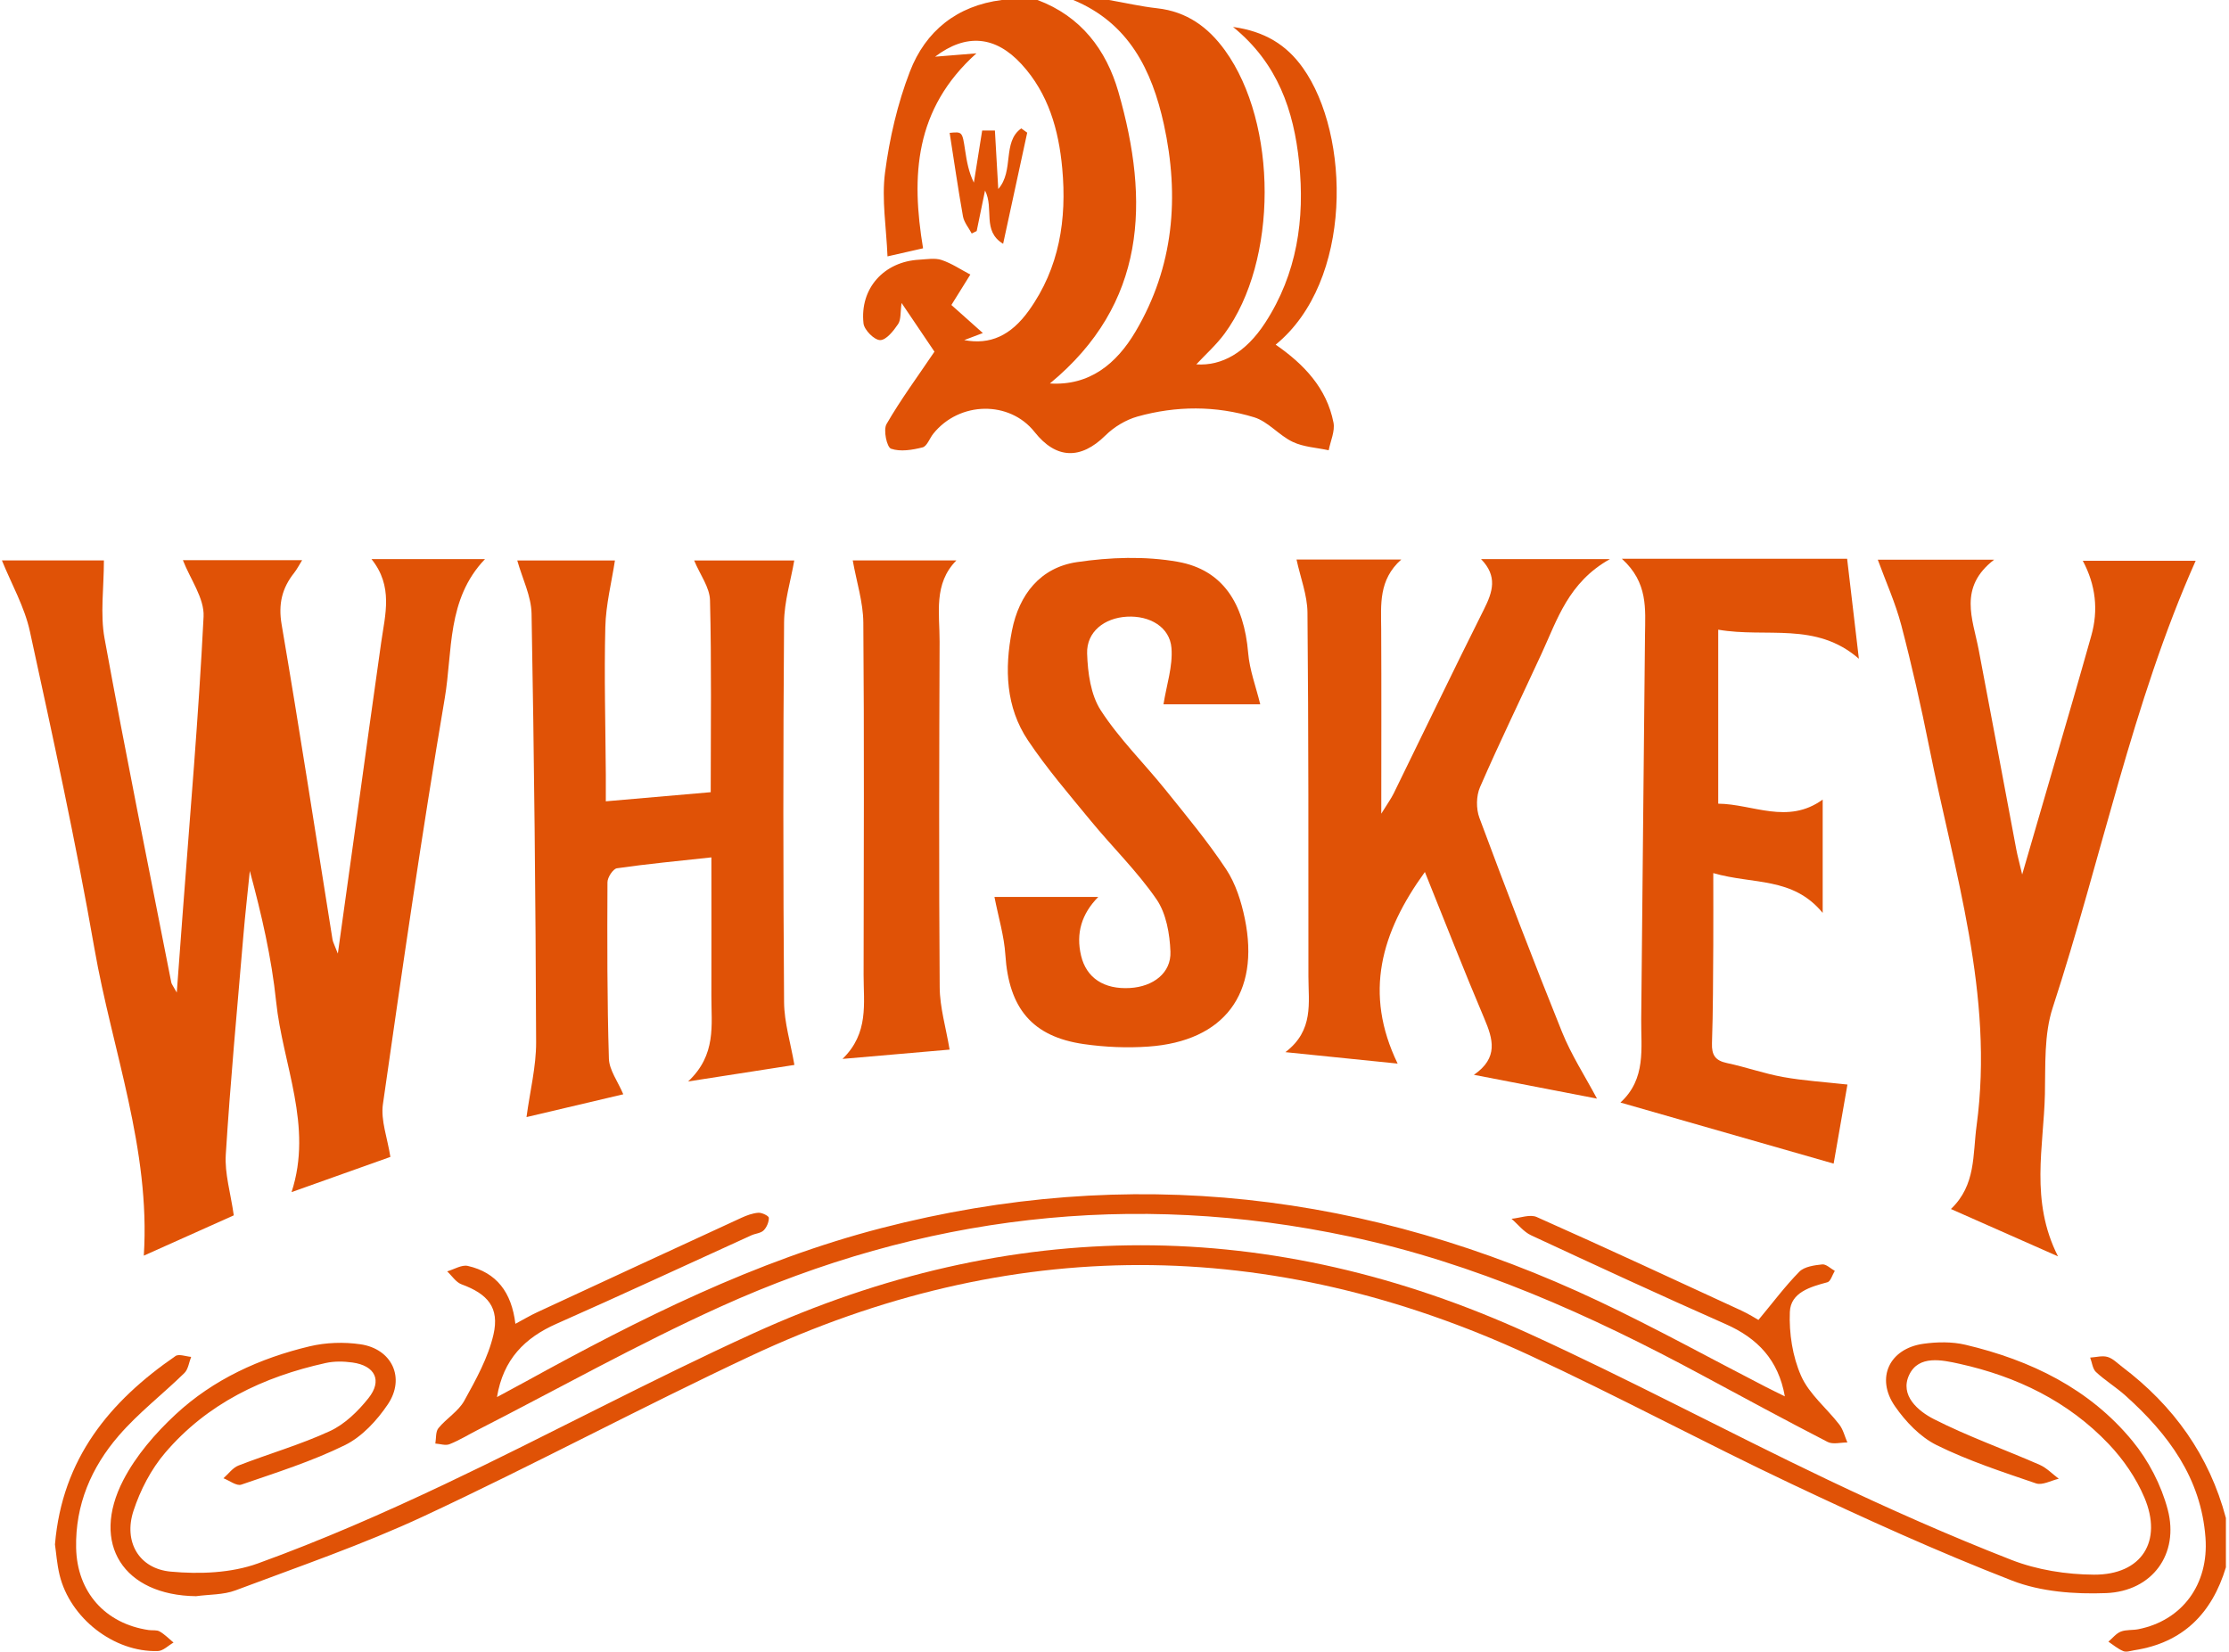 <svg width="390" height="289" viewBox="0 0 390 289" fill="none" xmlns="http://www.w3.org/2000/svg">
<path d="M389.466 274.229C387.035 282.288 381.97 287.448 373.426 288.761C372.785 288.863 372.034 289.136 371.51 288.917C370.572 288.534 369.759 287.831 368.9 287.26C369.611 286.658 370.244 285.83 371.065 285.501C372.003 285.134 373.129 285.282 374.145 285.079C381.821 283.555 386.488 277.223 385.886 269.07C385.12 258.611 379.359 250.919 371.901 244.22C370.26 242.742 368.337 241.577 366.726 240.077C366.124 239.514 366.039 238.404 365.71 237.552C366.726 237.489 367.821 237.169 368.743 237.434C369.689 237.708 370.479 238.544 371.307 239.17C380.297 245.971 386.543 254.655 389.458 265.623V274.221L389.466 274.229Z" fill="#E05206"/>
<path d="M34.3 279.302C21.652 279.146 15.781 270.18 21.581 258.978C23.801 254.702 27.17 250.794 30.735 247.487C37.333 241.359 45.447 237.661 54.17 235.582C57.016 234.902 60.158 234.8 63.058 235.222C68.562 236.019 70.969 241.093 67.866 245.72C65.974 248.542 63.34 251.396 60.361 252.865C54.577 255.711 48.347 257.673 42.218 259.783C41.405 260.065 40.147 259.072 39.099 258.665C39.967 257.907 40.717 256.828 41.726 256.438C47.041 254.374 52.568 252.795 57.727 250.411C60.322 249.215 62.636 246.948 64.458 244.665C66.936 241.57 65.638 238.959 61.659 238.411C60.135 238.2 58.486 238.169 57 238.497C46.056 240.913 36.246 245.58 28.882 254.225C26.428 257.102 24.536 260.753 23.356 264.364C21.589 269.75 24.286 274.487 29.867 275.003C34.901 275.472 40.459 275.261 45.134 273.565C56.242 269.539 67.115 264.778 77.801 259.713C95.906 251.13 113.58 241.616 131.809 233.307C176.945 212.74 222.362 212.764 267.497 233.346C285.132 241.39 302.252 250.559 319.746 258.9C330.307 263.934 341.032 268.695 351.921 272.947C356.416 274.706 361.544 275.511 366.39 275.535C374.723 275.574 378.452 269.695 375.184 262.011C373.746 258.618 371.51 255.367 368.962 252.685C361.856 245.197 352.851 240.858 342.869 238.646C339.766 237.958 335.716 237.075 334.051 240.561C332.332 244.165 335.63 246.924 338.358 248.316C344.331 251.356 350.702 253.608 356.854 256.305C358.096 256.844 359.105 257.923 360.215 258.751C358.878 259.056 357.346 259.94 356.236 259.564C350.35 257.555 344.393 255.609 338.843 252.865C335.966 251.442 333.402 248.746 331.542 246.049C328.134 241.108 330.588 235.973 336.521 235.136C338.929 234.8 341.54 234.753 343.885 235.308C355.29 238.005 365.585 242.977 373.129 252.169C375.919 255.57 378.147 259.869 379.273 264.122C381.336 271.923 376.584 278.45 368.477 278.763C363.006 278.974 357.072 278.528 352.046 276.574C338.968 271.493 326.164 265.669 313.469 259.666C298.062 252.381 283.03 244.274 267.567 237.122C222.19 216.133 176.64 216.024 131.325 237.278C112.126 246.283 93.404 256.32 74.19 265.286C63.504 270.274 52.271 274.12 41.218 278.278C39.084 279.083 36.613 278.982 34.3 279.302Z" fill="#E05206"/>
<path d="M312.289 244.337C311.171 237.982 307.52 234.159 301.939 231.697C290.526 226.655 279.207 221.417 267.896 216.156C266.583 215.547 265.598 214.241 264.464 213.264C265.95 213.131 267.693 212.428 268.881 212.959C280.872 218.29 292.77 223.825 304.691 229.328C305.98 229.922 307.184 230.696 307.669 230.962C310.178 227.952 312.328 225.06 314.829 222.519C315.713 221.628 317.448 221.394 318.832 221.245C319.52 221.175 320.293 221.972 321.028 222.379C320.598 223.067 320.301 224.224 319.731 224.372C316.721 225.177 313.305 226.162 313.164 229.555C313.008 233.284 313.633 237.372 315.134 240.757C316.549 243.954 319.606 246.4 321.818 249.269C322.498 250.153 322.771 251.349 323.225 252.404C322.06 252.396 320.692 252.787 319.77 252.31C312.367 248.495 305.042 244.524 297.71 240.577C278.168 230.047 258.031 221.026 236.174 216.375C198.074 208.269 161.28 212.686 125.962 228.687C111.524 235.23 97.649 243.024 83.516 250.246C81.898 251.075 80.326 252.044 78.646 252.709C77.942 252.99 76.996 252.646 76.168 252.592C76.332 251.677 76.199 250.528 76.707 249.903C78.099 248.198 80.201 246.963 81.233 245.103C83.273 241.413 85.4 237.583 86.338 233.541C87.432 228.797 85.337 226.412 80.756 224.732C79.771 224.372 79.076 223.239 78.239 222.465C79.451 222.121 80.772 221.269 81.851 221.511C86.869 222.66 89.511 226.1 90.176 231.642C91.614 230.876 92.771 230.18 93.99 229.617C105.896 224.091 117.801 218.58 129.722 213.092C130.66 212.662 131.692 212.279 132.7 212.209C133.318 212.17 134.514 212.764 134.522 213.092C134.537 213.835 134.147 214.765 133.607 215.297C133.099 215.797 132.169 215.836 131.465 216.156C120.107 221.316 108.796 226.584 97.391 231.626C91.817 234.089 88.05 237.841 86.955 244.462C88.753 243.493 90.395 242.617 92.028 241.718C111.899 230.782 132.114 220.612 154.229 214.89C197.621 203.673 239.426 208.629 279.723 227.679C289.596 232.345 299.172 237.645 308.888 242.648C309.991 243.219 311.108 243.751 312.289 244.337Z" fill="#E05206"/>
<path d="M9.621 270.211C10.895 255.179 19.228 245.189 30.711 237.278C31.305 236.872 32.525 237.356 33.447 237.427C33.064 238.38 32.939 239.592 32.267 240.248C28.476 243.962 24.2 247.237 20.753 251.239C15.984 256.766 13.162 263.309 13.319 270.844C13.475 278.552 18.376 284.102 26.013 285.228C26.654 285.321 27.413 285.173 27.929 285.47C28.82 285.978 29.562 286.752 30.36 287.416C29.445 287.932 28.546 288.878 27.616 288.902C19.94 289.144 12.24 283.141 10.418 275.558C9.965 273.674 9.832 271.72 9.613 270.211H9.621Z" fill="#E05206"/>
<path d="M194.04 0C196.847 0.492 199.629 1.133 202.451 1.446C207.634 2.017 211.378 4.729 214.333 8.818C223.589 21.637 223.604 45.683 214.255 58.385C212.817 60.34 210.956 61.997 209.315 63.756C213.778 64.068 217.984 61.684 221.361 56.486C226.934 47.911 228.334 38.343 227.302 28.399C226.364 19.386 223.596 11.1 215.74 4.714C221.267 5.488 225.066 7.817 227.943 11.851C236.315 23.584 236.768 49.239 223.198 60.308C228.138 63.724 232.133 67.914 233.313 73.933C233.61 75.442 232.789 77.162 232.477 78.788C230.358 78.327 228.076 78.225 226.176 77.318C223.784 76.185 221.884 73.769 219.438 73.019C212.723 70.963 205.789 70.994 199.02 72.886C196.987 73.457 194.916 74.707 193.407 76.2C189.1 80.453 184.793 80.367 181.017 75.591C176.64 70.056 167.877 70.197 163.304 75.88C162.655 76.685 162.201 78.084 161.428 78.28C159.637 78.733 157.535 79.085 155.901 78.514C155.166 78.256 154.517 75.231 155.111 74.207C157.589 69.915 160.552 65.905 163.499 61.536C162.092 59.449 160.153 56.58 157.746 53.015C157.511 54.672 157.668 55.923 157.136 56.712C156.339 57.893 155.057 59.519 153.994 59.511C152.977 59.511 151.211 57.737 151.086 56.595C150.406 50.459 154.681 45.753 160.865 45.44C162.162 45.37 163.577 45.104 164.75 45.495C166.509 46.081 168.103 47.168 169.776 48.043C168.822 49.576 167.869 51.108 166.462 53.367C167.728 54.492 169.768 56.322 171.965 58.276C171.003 58.643 170.011 59.019 168.705 59.511C173.208 60.371 176.843 58.761 180.009 54.352C185.371 46.886 186.677 38.358 185.856 29.447C185.238 22.732 183.44 16.361 178.734 11.233C174.177 6.269 169.049 5.792 163.609 9.92C165.93 9.732 167.939 9.568 170.839 9.334C159.974 19.097 159.411 30.823 161.506 43.447C159.786 43.838 158.058 44.229 155.283 44.862C155.08 39.804 154.236 34.895 154.853 30.181C155.635 24.194 157.034 18.143 159.2 12.523C161.928 5.441 167.431 0.993 175.279 0H181.533C189.108 2.845 193.556 8.685 195.682 16.08C201.193 35.263 200.591 53.164 183.698 67.101C190.616 67.531 195.33 63.685 198.684 58.01C205.383 46.668 206.399 34.403 203.64 21.763C201.552 12.257 197.495 4.026 187.787 0C189.866 0 191.953 0 194.04 0Z" fill="#E05206"/>
<path d="M18.18 98.065C18.18 102.872 17.508 107.437 18.298 111.737C21.964 131.834 26.029 151.861 29.969 171.912C30.031 172.217 30.273 172.483 30.93 173.679C31.313 168.543 31.626 164.33 31.939 160.116C33.236 142.716 34.753 125.323 35.62 107.891C35.777 104.686 33.291 101.348 32.001 98.018H52.865C52.364 98.815 51.989 99.573 51.473 100.23C49.339 102.919 48.667 105.702 49.277 109.282C52.411 127.629 55.233 146.03 58.18 164.408C58.258 164.869 58.516 165.307 59.111 166.862C60.346 158.013 61.424 150.282 62.495 142.544C63.895 132.483 65.263 122.423 66.701 112.37C67.397 107.5 68.835 102.606 64.997 97.83H84.86C78.129 104.865 79.216 113.949 77.817 122.172C73.814 145.788 70.39 169.497 66.998 193.206C66.591 196.043 67.787 199.1 68.303 202.438C63.183 204.259 57.219 206.385 51.012 208.597C54.803 197.005 49.464 186.303 48.315 175.266C47.518 167.597 45.767 160.022 43.711 152.401C43.328 156.223 42.89 160.03 42.57 163.861C41.491 176.579 40.303 189.289 39.505 202.023C39.294 205.33 40.342 208.715 40.905 212.662C36.222 214.757 30.586 217.282 25.161 219.713C26.357 201.085 19.627 183.778 16.515 165.94C13.271 147.359 9.246 128.903 5.228 110.47C4.297 106.194 2.015 102.208 0.334 98.057H18.18V98.065Z" fill="#E05206"/>
<path d="M92.122 195.457C92.732 190.9 93.818 186.639 93.803 182.379C93.717 157.372 93.459 132.366 93.005 107.367C92.951 104.318 91.411 101.293 90.504 98.072H107.592C107.021 101.848 106.005 105.78 105.911 109.728C105.692 118.318 105.943 126.917 105.997 135.516C106.005 136.923 105.997 138.322 105.997 140.214C112.399 139.659 118.293 139.143 124.352 138.619C124.352 127.144 124.508 116.083 124.227 105.03C124.172 102.77 122.483 100.55 121.452 98.072H138.969C138.368 101.582 137.211 105.256 137.187 108.93C137.015 131.068 137.023 153.214 137.187 175.352C137.211 178.916 138.328 182.465 138.993 186.342C133.842 187.14 127.721 188.093 120.396 189.235C125.383 184.568 124.453 179.346 124.469 174.32C124.492 166.401 124.469 158.475 124.469 150.024C118.676 150.658 113.291 151.158 107.944 151.932C107.264 152.033 106.286 153.526 106.286 154.378C106.24 164.666 106.224 174.961 106.537 185.24C106.599 187.249 108.1 189.211 109.054 191.478C103.347 192.823 97.375 194.23 92.138 195.465L92.122 195.457Z" fill="#E05206"/>
<path d="M249.307 152.581C241.654 163.149 238.566 173.757 244.538 186.108C238.3 185.475 232.117 184.841 224.902 184.107C229.92 180.292 228.928 175.445 228.928 170.857C228.928 149.626 228.959 128.395 228.763 107.171C228.732 104.138 227.544 101.113 226.848 97.908H245.171C241.177 101.473 241.638 105.804 241.662 110.079C241.716 120.492 241.677 130.896 241.677 142.379C242.756 140.628 243.389 139.768 243.858 138.815C249.127 128.066 254.302 117.279 259.664 106.577C261.165 103.583 262.072 100.84 259.133 97.83H281.685C274.415 101.911 272.484 108.391 269.733 114.348C266.144 122.141 262.377 129.864 258.953 137.736C258.281 139.268 258.257 141.519 258.843 143.099C263.518 155.653 268.294 168.168 273.305 180.589C274.931 184.615 277.338 188.328 279.418 192.236C272.617 190.923 265.566 189.555 257.882 188.07C262.213 185.099 261.235 181.832 259.703 178.22C256.147 169.848 252.848 161.367 249.307 152.581Z" fill="#E05206"/>
<path d="M328.555 97.939H348.903C342.595 102.794 345.167 108.289 346.198 113.667C348.426 125.299 350.576 136.939 352.773 148.578C352.984 149.712 353.296 150.822 353.812 153.018C356.97 142.168 359.839 132.342 362.685 122.524C363.771 118.78 364.834 115.02 365.897 111.268C367.179 106.76 366.687 102.38 364.42 98.127H384.166C373.081 123.009 367.695 150.196 359.151 176.336C357.619 181.019 357.901 186.374 357.791 191.431C357.588 200.687 355.141 210.09 360.081 219.838C353.398 216.883 347.645 214.343 341.344 211.552C345.753 207.362 345.143 202.07 345.839 196.95C348.934 174.093 341.915 152.581 337.545 130.716C336.114 123.572 334.512 116.458 332.667 109.415C331.651 105.53 329.97 101.825 328.555 97.947V97.939Z" fill="#E05206"/>
<path d="M220.516 123.243H203.569C204.108 119.858 205.226 116.568 204.968 113.394C204.679 109.712 201.169 107.695 197.19 107.906C193.235 108.117 190.092 110.548 190.21 114.347C190.319 117.717 190.835 121.57 192.594 124.291C195.814 129.27 200.153 133.523 203.897 138.174C207.556 142.723 211.308 147.234 214.521 152.08C216.193 154.605 217.186 157.748 217.804 160.757C220.493 173.843 214.192 182.199 200.942 183.13C197.206 183.395 193.368 183.231 189.655 182.7C180.579 181.402 176.514 176.415 175.904 167.073C175.693 163.775 174.693 160.523 173.997 156.95H192.156C189.256 159.897 188.216 163.29 189.154 167.237C190.077 171.091 193.125 173.155 197.722 172.881C201.779 172.639 204.929 170.247 204.788 166.534C204.671 163.423 204.054 159.843 202.357 157.372C198.996 152.479 194.657 148.258 190.866 143.646C187.083 139.041 183.166 134.492 179.86 129.552C175.959 123.728 175.748 117.021 177.061 110.33C178.304 104.029 182.025 99.315 188.404 98.362C194.196 97.502 200.364 97.283 206.094 98.307C213.942 99.706 217.663 105.592 218.39 114.277C218.632 117.224 219.734 120.109 220.501 123.243H220.516Z" fill="#E05206"/>
<path d="M283.788 97.775H323.185C323.85 103.458 324.506 108.993 325.241 115.27C317.729 108.711 309.068 111.651 300.633 110.181V140.628C306.676 140.683 312.789 144.357 318.909 139.909V159.741C313.68 153.378 306.723 154.801 299.766 152.776C299.766 157.396 299.789 161.367 299.766 165.346C299.726 171.076 299.734 176.813 299.539 182.535C299.468 184.599 300.102 185.584 302.158 186.014C305.464 186.71 308.677 187.867 311.999 188.461C315.572 189.102 319.214 189.328 323.24 189.774C322.537 193.784 321.684 198.701 320.825 203.61C308.31 200.022 296.224 196.567 283.522 192.924C288.071 188.758 287.102 183.426 287.157 178.322C287.391 155.918 287.579 133.523 287.821 111.119C287.868 106.569 288.384 101.942 283.78 97.783L283.788 97.775Z" fill="#E05206"/>
<path d="M166.149 183.661C160.669 184.138 154.486 184.669 147.412 185.287C152.063 180.761 151.093 175.563 151.101 170.575C151.133 150.024 151.219 129.473 151.054 108.93C151.023 105.366 149.866 101.817 149.202 98.057H167.337C163.288 102.161 164.414 107.336 164.398 112.26C164.328 132.42 164.265 152.581 164.414 172.741C164.437 176.29 165.516 179.831 166.149 183.669V183.661Z" fill="#E05206"/>
<path d="M179.727 23.209C178.359 29.525 176.991 35.841 175.514 42.658C171.785 40.414 173.974 36.513 172.348 33.34C171.801 36.005 171.339 38.218 170.886 40.43C170.597 40.57 170.308 40.719 170.018 40.86C169.495 39.859 168.674 38.913 168.486 37.85C167.619 32.996 166.923 28.118 166.157 23.248C168.385 23.029 168.369 23.029 168.869 26.336C169.151 28.22 169.479 30.096 170.394 31.956C170.87 28.947 171.355 25.937 171.848 22.834H174.075C174.263 26.156 174.451 29.369 174.662 33.074C177.476 29.892 175.326 24.835 178.687 22.466C179.031 22.709 179.375 22.959 179.711 23.201L179.727 23.209Z" fill="#E05206"/>
</svg>
